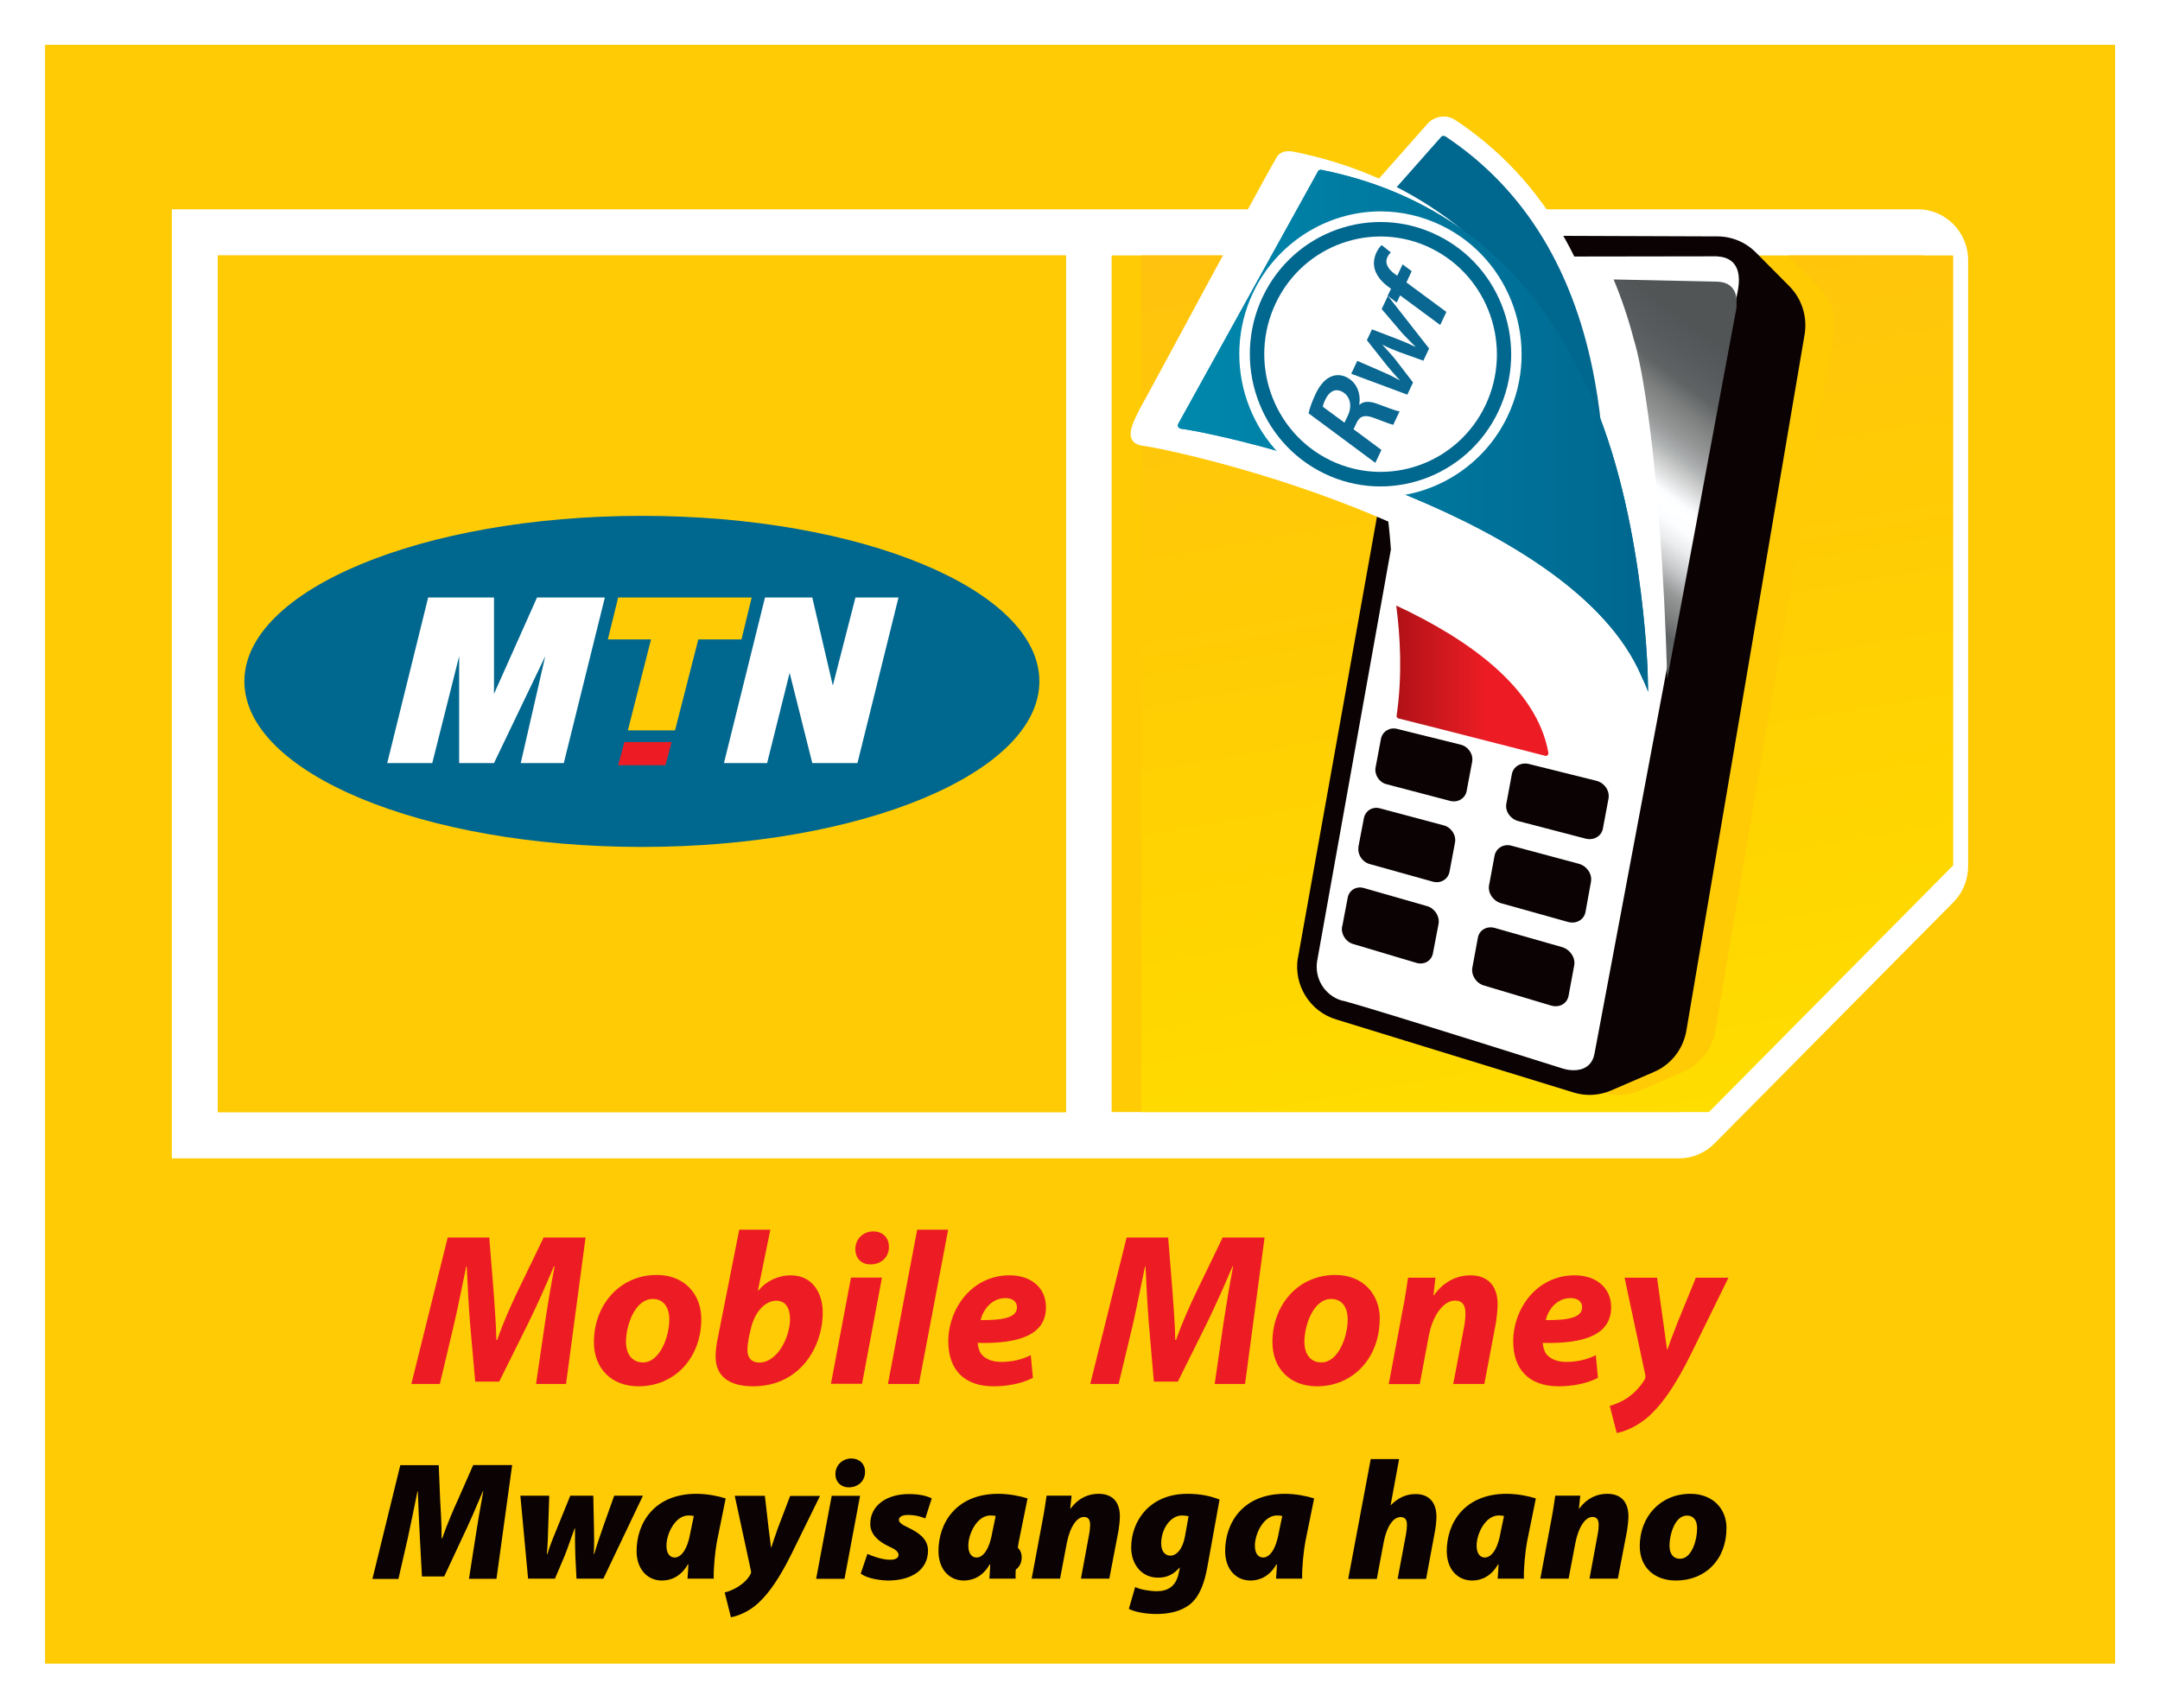 <svg xmlns="http://www.w3.org/2000/svg" xmlns:xlink="http://www.w3.org/1999/xlink" id="Layer_1" data-name="Layer 1" viewBox="0 0 173.59 137.3"><defs><style>      .cls-1 {        fill: url(#GradientFill_1);      }      .cls-1, .cls-2, .cls-3, .cls-4, .cls-5, .cls-6, .cls-7, .cls-8, .cls-9, .cls-10 {        fill-rule: evenodd;      }      .cls-2 {        fill: url(#GradientFill_2);      }      .cls-3 {        fill: #fff;      }      .cls-11 {        clip-path: url(#clippath-1);      }      .cls-4 {        fill: #ed1c24;      }      .cls-5 {        fill: url(#GradientFill_4);      }      .cls-6 {        fill: #0a6791;      }      .cls-7 {        fill: #00678f;      }      .cls-12 {        clip-path: url(#clippath);      }      .cls-13 {        clip-rule: evenodd;        fill: none;      }      .cls-8, .cls-14 {        fill: #ffcb05;      }      .cls-9 {        fill: #0a0203;      }      .cls-10 {        fill: url(#GradientFill_3);      }    </style><linearGradient id="GradientFill_1" data-name="GradientFill 1" x1="117.47" y1="15.91" x2="130.65" y2="90.66" gradientUnits="userSpaceOnUse"><stop offset="0" stop-color="#ffc20e"></stop><stop offset="0" stop-color="#ffc20e"></stop><stop offset=".2" stop-color="#ffc709"></stop><stop offset=".39" stop-color="#ffcb05"></stop><stop offset=".69" stop-color="#ffd400"></stop><stop offset="1" stop-color="#fd0"></stop></linearGradient><clipPath id="clippath"><path class="cls-13" d="m120.42,22.93c-.39.36-.66.85-.74,1.41h0l-2.3,12.61c6,1.89,11.54,4.27,15.54,8.65h0c.56-1.49.8-4.59.86-7.93h0v-3.61c-.07-4.57-.37-8.65-.5-8.65h0s-.03.06-.04.21h0s-6.5-1.39-12.62-2.69h-.19Z"></path></clipPath><clipPath id="clippath-1"><path class="cls-13" d="m121.62,22.32h-.01c-.44.08-.83.29-1.15.58h0c6.17,1.32,12.77,2.72,12.77,2.72h0c.01-.14.03-.21.04-.21h0c.26,0,1.19,16.14-.36,20.2h0c-4-4.39-9.54-6.77-15.54-8.65h0l-2.76,15.21c-.03.12-.04.26-.04.38h0c0,1.07.7,2.02,1.74,2.33h0s10.81,1.73,11.48,1.85h0c.5.09,3.05,1.72,4.53,1.72h0c.51,0,.91-.2,1.04-.71h0c.06-.23,6.06-32.46,6.06-32.46h0c.09-.39.13-.72.13-1.01h0c0-1.29-.84-1.6-1.51-1.64h0l-14.18-.31h-2.26Z"></path></clipPath><linearGradient id="GradientFill_2" data-name="GradientFill 2" x1="112.22" y1="54.71" x2="124.46" y2="54.71" gradientUnits="userSpaceOnUse"><stop offset="0" stop-color="#b11116"></stop><stop offset=".29" stop-color="#ce181e"></stop><stop offset=".59" stop-color="#ed1c24"></stop><stop offset="1" stop-color="#ed1c24"></stop></linearGradient><linearGradient id="GradientFill_3" data-name="GradientFill 3" x1="143.24" y1="23.21" x2="123.59" y2="49.53" gradientUnits="userSpaceOnUse"><stop offset="0" stop-color="#525556"></stop><stop offset=".2" stop-color="#525556"></stop><stop offset=".27" stop-color="#585b5e"></stop><stop offset=".33" stop-color="#606364"></stop><stop offset=".38" stop-color="#7d7f7f"></stop><stop offset=".44" stop-color="#969797"></stop><stop offset=".46" stop-color="#a2a3a4"></stop><stop offset=".48" stop-color="#aeb1b1"></stop><stop offset=".52" stop-color="#d2d2d2"></stop><stop offset=".55" stop-color="#eaeced"></stop><stop offset=".57" stop-color="#fbfdff"></stop><stop offset=".59" stop-color="#fff"></stop><stop offset=".62" stop-color="#fbfdff"></stop><stop offset=".66" stop-color="#eaeced"></stop><stop offset=".71" stop-color="#c6c8ca"></stop><stop offset=".76" stop-color="#969797"></stop><stop offset=".81" stop-color="#7d7f7f"></stop><stop offset=".85" stop-color="#606364"></stop><stop offset="1" stop-color="#606364"></stop></linearGradient><linearGradient id="GradientFill_4" data-name="GradientFill 4" x1="94.67" y1="34.63" x2="132.46" y2="34.63" gradientUnits="userSpaceOnUse"><stop offset="0" stop-color="#0088ad"></stop><stop offset=".51" stop-color="#00779e"></stop><stop offset="1" stop-color="#00678f"></stop></linearGradient></defs><rect class="cls-14" x="3.62" y="3.6" width="166.36" height="130.11"></rect><path class="cls-3" d="m154.56,69.56l-19.62,19.82h-45.6V20.53h65.22v49.03h0Zm-68.9,19.82H17.5V20.53h68.17v68.86h0ZM154.12,16.82H13.81v76.28h121.12c1.08,0,2.1-.43,2.86-1.2l19.2-19.39c.76-.77,1.18-1.81,1.18-2.89V20.91c0-2.26-1.82-4.09-4.05-4.09Z"></path><path class="cls-1" d="m156.97,69.56V20.53h-13.28l2.44,2.47c1.01,1.01,1.46,2.46,1.23,3.87h0l-9.5,55.94c-.25,1.5-1.23,2.76-2.62,3.35h0l-3.45,1.49c-.55.23-1.13.35-1.72.35h0c-.41,0-.83-.06-1.24-.18h0l-19.11-5.88c-2.13-.63-3.45-2.75-3.1-4.95h0l7.35-41.04c1.14.32,2.27.65,3.39,1h0l2.3-12.61c.09-.58.37-1.08.78-1.44h0c-1.36-.29-2.7-.58-3.95-.84h0c.18-.57.46-1.09.82-1.53h-25.58v68.85h0s45.61,0,45.61,0l19.62-19.82Z"></path><path class="cls-9" d="m104.31,76.99l7.35-41.04c7.27,2.06,14.18,4.45,18.92,9.66,1.65-4.32.49-22.32.31-20,0,0-9.84-2.09-16.72-3.56.56-1.83,2.25-3.12,4.2-3.12l19.65.07c1.17,0,2.28.47,3.1,1.3l2.68,2.7c1.01,1.02,1.46,2.46,1.23,3.87l-9.5,55.94c-.25,1.5-1.23,2.76-2.62,3.35l-3.45,1.49c-.55.23-1.13.35-1.72.35-.41,0-.83-.06-1.23-.18l-19.11-5.88c-2.12-.63-3.45-2.75-3.1-4.95Z"></path><g class="cls-12"><image width="66" height="90" transform="translate(117.18 45.79) scale(.25 -.25)"></image></g><g class="cls-11"><image width="100" height="142" transform="translate(114.46 58.59) scale(.25 -.26)"></image></g><path class="cls-3" d="m138.02,20.6l-20.11.03c-1.38,0-2.1.91-2.32,2.3l-2.5,13.94h0s-2.53-.77-2.53-.77l.52,2.61c.25,1.27.54,3.14.7,5.45l-5.93,33.1c-.22,1.4.63,2.76,1.99,3.16,0,0-.77-.38,17.78,5.47.72.22,2.23.32,2.52-1.19.06-.27,11.46-61.03,11.46-61.03.58-2.5-.65-3.02-1.59-3.06Z"></path><path class="cls-4" d="m43.08,111.23l.71-4.85c.19-1.28.45-2.9.78-4.59h-.06c-.64,1.52-1.36,3.14-2,4.44l-2.39,4.81h-1.93l-.42-4.76c-.1-1.29-.19-2.91-.26-4.49h-.04c-.33,1.56-.67,3.32-.97,4.59l-1.15,4.85h-2.29l2.92-11.77h3.34l.36,4.47c.07,1.1.19,2.44.21,3.76h.07c.45-1.32,1.07-2.7,1.57-3.76l2.16-4.47h3.37l-1.57,11.77h-2.42Z"></path><path class="cls-4" d="m50.31,107.84c0,1,.49,1.66,1.37,1.66,1.33,0,2.11-2.03,2.11-3.47,0-.79-.35-1.63-1.33-1.63-1.43,0-2.15,2.11-2.15,3.44h0Zm6.05-1.84c0,3.13-2.12,5.42-5.05,5.42-2.14,0-3.58-1.41-3.58-3.55,0-2.95,2.04-5.4,5.05-5.4,2.26,0,3.58,1.58,3.58,3.53Z"></path><path class="cls-4" d="m60.16,107.63c-.05.28-.1.59-.09.94.02.61.37.94.95.94,1.45,0,2.47-2.03,2.47-3.51,0-.83-.34-1.46-1.1-1.46-.9,0-1.78.91-2.08,2.39l-.16.7h0Zm1.75-8.8l-1,4.89h.04c.62-.75,1.57-1.22,2.61-1.22,1.76,0,2.56,1.47,2.56,2.98,0,2.76-1.8,5.94-5.6,5.94-2,0-3.01-.87-3.01-2.39,0-.53.08-1.05.19-1.56l1.71-8.64h2.5Z"></path><path class="cls-4" d="m69.93,101.62c-.7,0-1.19-.49-1.19-1.22,0-.86.67-1.43,1.43-1.43s1.27.49,1.27,1.24c0,.89-.68,1.41-1.47,1.41h-.03Zm-3.15,9.6l1.61-8.54h2.49l-1.6,8.54h-2.49Z"></path><polygon class="cls-4" points="71.36 111.23 73.71 98.83 76.2 98.83 73.85 111.23 71.36 111.23"></polygon><path class="cls-4" d="m80.82,104.33c-1.16,0-1.83.98-2.01,1.77,1.96.01,2.92-.24,2.92-1.05,0-.42-.35-.72-.92-.72h0Zm2.19,6.41c-.98.51-2.21.68-3.16.68-2.4,0-3.64-1.38-3.64-3.61,0-2.6,1.87-5.31,4.92-5.31,1.71,0,2.93.97,2.93,2.57,0,2.17-2.08,2.95-5.49,2.86.02.24.1.63.27.87.33.43.9.66,1.63.66.92,0,1.69-.21,2.37-.54l.17,1.81Z"></path><path class="cls-4" d="m97.62,111.23l.7-4.85c.2-1.28.45-2.9.78-4.59h-.05c-.64,1.52-1.37,3.14-2,4.44l-2.39,4.81h-1.93l-.41-4.76c-.1-1.29-.19-2.91-.26-4.49h-.04c-.33,1.56-.67,3.32-.96,4.59l-1.16,4.85h-2.28l2.92-11.77h3.34l.36,4.47c.07,1.1.19,2.44.21,3.76h.07c.45-1.32,1.08-2.7,1.58-3.76l2.16-4.47h3.37l-1.57,11.77h-2.41Z"></path><path class="cls-4" d="m104.83,107.84c0,1,.49,1.66,1.37,1.66,1.33,0,2.11-2.03,2.11-3.47,0-.79-.34-1.63-1.33-1.63-1.43,0-2.15,2.11-2.15,3.44h0Zm6.05-1.84c0,3.13-2.13,5.42-5.04,5.42-2.15,0-3.58-1.41-3.58-3.55,0-2.95,2.03-5.4,5.05-5.4,2.27,0,3.58,1.58,3.58,3.53Z"></path><path class="cls-4" d="m111.61,111.23l1.08-5.76c.23-1.08.34-2.01.47-2.78h2.2l-.16,1.42h.03c.79-1.1,1.83-1.61,2.96-1.61,1.38,0,2.17.86,2.17,2.34,0,.38-.07,1.01-.13,1.43l-.94,4.96h-2.5l.9-4.73c.05-.3.08-.63.08-.94,0-.61-.2-1.03-.85-1.03-.82,0-1.77,1.03-2.11,2.92l-.71,3.79h-2.49Z"></path><path class="cls-4" d="m126.23,104.33c-1.16,0-1.83.98-2,1.77,1.95.01,2.92-.24,2.92-1.05,0-.42-.35-.72-.92-.72h0Zm2.19,6.41c-.98.51-2.21.68-3.16.68-2.4,0-3.65-1.38-3.65-3.61,0-2.6,1.87-5.31,4.93-5.31,1.71,0,2.94.97,2.94,2.57,0,2.17-2.09,2.95-5.5,2.86.02.24.1.63.27.87.33.43.9.66,1.63.66.91,0,1.7-.21,2.37-.54l.17,1.81Z"></path><path class="cls-4" d="m133.17,102.69l.52,3.72c.12.89.21,1.5.28,2.04h.04c.18-.53.38-1.07.74-1.99l1.54-3.77h2.62l-3.02,6.15c-1.13,2.27-2.13,3.81-3.25,4.87-.99.94-2.16,1.38-2.71,1.46l-.56-2.17c.4-.12.95-.33,1.43-.66.57-.4,1.05-.91,1.38-1.48.07-.14.07-.25.03-.42l-1.65-7.75h2.61Z"></path><rect class="cls-14" x="17.5" y="20.53" width="68.16" height="68.86"></rect><path class="cls-7" d="m83.53,54.76c0,7.36-14.3,13.31-31.94,13.31s-31.95-5.95-31.95-13.31,14.3-13.3,31.95-13.3,31.94,5.95,31.94,13.3Z"></path><polygon class="cls-3" points="31.12 61.33 34.41 48.02 39.7 48.02 39.7 55.77 43.16 48.02 48.61 48.02 45.31 61.33 41.85 61.33 43.82 52.74 39.7 61.33 36.9 61.33 36.9 52.74 34.74 61.33 31.12 61.33"></polygon><polygon class="cls-4" points="49.68 61.5 50.18 59.64 53.97 59.64 53.48 61.5 49.68 61.5"></polygon><polygon class="cls-3" points="58.18 61.33 61.48 48.02 65.28 48.02 66.93 55.1 68.75 48.02 72.21 48.02 68.91 61.33 65.28 61.33 63.46 54.08 61.65 61.33 58.18 61.33"></polygon><polygon class="cls-8" points="49.68 48.02 48.85 51.39 52.32 51.39 50.46 58.7 54.25 58.7 56.12 51.39 59.59 51.39 60.41 48.02 49.68 48.02"></polygon><path class="cls-9" d="m121.06,64.58c-.12.61.31,1.24.95,1.41l5.41,1.41c.66.17,1.29-.19,1.4-.82l.45-2.4c.11-.63-.33-1.27-.99-1.43l-5.42-1.35c-.64-.15-1.25.21-1.36.83l-.44,2.36Z"></path><path class="cls-9" d="m110.55,61.67c-.11.59.28,1.21.88,1.36l5.11,1.34c.63.16,1.22-.2,1.33-.81l.44-2.33c.11-.61-.3-1.22-.92-1.38l-5.12-1.27c-.6-.15-1.18.22-1.29.81l-.43,2.29Z"></path><path class="cls-9" d="m119.67,71.15c-.11.61.31,1.25.95,1.44l5.4,1.51c.66.18,1.29-.18,1.4-.81l.44-2.42c.11-.63-.33-1.27-.99-1.45l-5.4-1.45c-.63-.17-1.24.19-1.36.81l-.44,2.37Z"></path><path class="cls-9" d="m109.18,68.05c-.11.6.28,1.22.88,1.39l5.09,1.42c.62.17,1.22-.18,1.34-.79l.44-2.34c.12-.61-.3-1.24-.92-1.4l-5.1-1.36c-.61-.17-1.18.19-1.3.79l-.44,2.3Z"></path><path class="cls-9" d="m118.33,77.75c-.12.62.3,1.28.94,1.46l5.39,1.61c.66.19,1.28-.15,1.4-.79l.45-2.43c.12-.63-.33-1.29-.98-1.48l-5.4-1.54c-.64-.18-1.25.17-1.36.79l-.44,2.38Z"></path><path class="cls-9" d="m107.86,74.46c-.11.6.28,1.23.88,1.41l5.1,1.52c.62.18,1.21-.17,1.32-.78l.45-2.35c.11-.61-.3-1.25-.91-1.43l-5.1-1.46c-.6-.17-1.18.18-1.29.78l-.44,2.31Z"></path><path class="cls-3" d="m131.72,57.12c-.45-19.72-2.19-28.13-2.75-29.81-2.01-7.76-6.03-13.69-12.01-17.66-.25-.17-.53-.26-.81-.28-.52-.04-1.06.16-1.44.59l-14.09,15.93c-.36.42-.53.98-.44,1.54.09.56.42,1.04.89,1.3,2.32,1.31,8.27,4.85,13.43,9.3l.05.05c2.29,1.98,9.78,10,13.41,15.29,1.31,1.91,2.63,6.18,2.63,6.18l1.12-2.43Z"></path><path class="cls-7" d="m127.73,51.82c-.11,0-.2-.07-.24-.16-2.55-5.87-7.93-11.28-11.99-14.79l-.03-.03c-5.27-4.55-11.32-8.15-13.69-9.48-.07-.04-.11-.11-.12-.19-.02-.09,0-.17.06-.23l14.09-15.93c.05-.06.13-.09.2-.09.05,0,.1.01.15.04,6.41,4.25,10.46,10.92,12.04,19.82,1.08,6.03,1.01,13.03-.2,20.81-.02.12-.11.21-.23.22h-.04Z"></path><path class="cls-2" d="m124.25,60.75h0s.08,0,.11-.04h0s.07-.08.08-.14h0v-.06s0,0,0,0c-.93-5.22-6.39-9.12-12.23-11.84.31,2.36.51,5.55.03,8.85h0c-.02.1.05.19.14.22h0c2.35.58,9.46,2.41,11.82,3.01h.04Z"></path><path class="cls-10" d="m139.56,24.54v-.49c-.1-1.11-.88-1.38-1.5-1.41h0l-8.38-.18h0c.64,1.54,1.19,3.15,1.63,4.86h0c.53,1.6,2.15,9.36,2.68,27.24h0c1.54-8.19,5.46-29.27,5.46-29.27h0c.06-.27.1-.52.12-.74Z"></path><path class="cls-3" d="m129.83,59.54c-1.87-16.46-36.48-23.64-38.14-23.73-1.46-.36-.66-1.83-.04-3.04.38-.62,9.84-18.28,10.97-20.16.43-.68,1.38-.41,1.38-.41,8.6,1.72,15.62,6.54,20.23,13.96.73,1.17,1.42,2.44,2.06,3.8,4.91,9.9,5.26,23.67,5.27,24.26l-1.74,5.32Z"></path><path class="cls-5" d="m105.92,13.78l-11.22,20.27c-.05.08-.05.17-.01.25h0c.04.09.12.14.2.15h0c4.79.67,31.55,7.08,37.02,19.88h0s.54,1.13.54,1.3l-.03-1.4c0-.15-.36-14.05-5.16-23.71h0c-.61-1.31-1.28-2.53-1.99-3.67h0c-4.42-7.1-10.84-11.55-19.08-13.2h-.06c-.08,0-.18.04-.22.13h0Z"></path><path class="cls-5" d="m105.92,13.78l-11.22,20.27c-.05.08-.05.17-.01.25h0c.04.09.12.14.2.15h0c4.79.67,31.55,7.08,37.02,19.88h0s.54,1.13.54,1.3l-.03-1.4c0-.15-.36-14.05-5.16-23.71h0c-.61-1.31-1.28-2.53-1.99-3.67h0c-4.42-7.1-10.84-11.55-19.08-13.2h-.06c-.08,0-.18.04-.22.13h0Z"></path><path class="cls-3" d="m110.94,39.96c-1.71,0-3.36-.39-4.91-1.14-5.64-2.75-8.03-9.63-5.31-15.33,1.88-3.94,5.89-6.5,10.23-6.5,1.71,0,3.36.39,4.91,1.14,5.64,2.74,8.02,9.62,5.3,15.32-1.87,3.95-5.89,6.5-10.23,6.5Z"></path><path class="cls-3" d="m120.93,33.34c-2.65,5.56-9.28,7.91-14.79,5.23-5.51-2.68-7.83-9.39-5.18-14.96,2.65-5.57,9.28-7.91,14.78-5.23,5.51,2.68,7.83,9.39,5.19,14.96Z"></path><path class="cls-7" d="m120.41,33.08c-2.51,5.28-8.8,7.51-14.02,4.96-5.21-2.54-7.42-8.9-4.91-14.19,2.51-5.28,8.8-7.5,14.02-4.95,5.22,2.54,7.42,8.9,4.91,14.18Z"></path><path class="cls-3" d="m115,19.95c4.65,2.27,6.61,7.92,4.38,12.62-2.24,4.71-7.83,6.68-12.48,4.42-4.65-2.27-6.61-7.92-4.37-12.63,2.24-4.71,7.83-6.68,12.48-4.41Z"></path><path class="cls-6" d="m105.16,33.23c.09-.43.31-1.02.56-1.55.27-.58.65-1.1,1.1-1.34.39-.22.87-.27,1.36-.04.89.43,1.19,1.34,1.06,2.22h.03c.33-.3.84-.28,1.43-.06.78.29,1.49.57,1.78.6l-.51,1.08c-.16-.03-.76-.24-1.5-.53-.79-.32-1.2-.17-1.45.38l-.24.51,2.24,1.66-.49,1.04-5.35-3.97h0Zm2.89.74l.28-.59c.38-.81.14-1.61-.51-1.92-.56-.27-1.02.05-1.3.64-.13.27-.19.45-.21.59l1.74,1.28Z"></path><path class="cls-6" d="m109.07,29l2.14.93c.51.22.85.4,1.27.63v-.02c-.31-.32-.62-.69-.97-1.1l-1.66-2.1.41-.87,2.19.84c.51.2.92.38,1.3.57v-.02c-.34-.34-.67-.66-1.04-1.06l-1.67-1.96.5-1.06,3.31,4.23-.46.98-1.98-.71c-.45-.17-.85-.34-1.3-.57v.02c.41.46.68.73.99,1.11l1.46,1.9-.46.98-4.51-1.68.49-1.04Z"></path><path class="cls-6" d="m115.73,26.11l-3.21-2.37-.27.58-.73-.55.27-.56-.2-.15c-.5-.36-.94-.84-1.11-1.43-.13-.45-.05-.94.14-1.34.14-.3.3-.49.42-.59l.74.59c-.11.09-.21.22-.28.38-.24.5.09.99.59,1.35l.2.14.43-.91.73.54-.42.91,3.21,2.37-.49,1.04Z"></path><path class="cls-9" d="m39.9,126.89l1.26-9.14h-3.13l-1.19,2.7c-.38.84-.9,2.02-1.3,3.19h-.05c.01-1.17-.08-2.28-.12-3.17l-.11-2.71h-3.09l-2.24,9.14h2.09l.75-3.27c.23-1.03.5-2.4.78-3.77h.03c.04,1.34.11,2.68.16,3.67l.17,3.17h1.79l1.49-3.19c.5-1.03,1.07-2.36,1.62-3.66h.03c-.28,1.5-.48,2.73-.64,3.77l-.51,3.27h2.21Z"></path><path class="cls-9" d="m41.82,120.21l.62,6.67h2.16l.79-1.87c.25-.62.4-1.11.79-2.17h.03c0,.88,0,1.55.03,2.28l.09,1.76h2.16l3.18-6.67h-2.31l-.83,2.33c-.28.83-.54,1.54-.78,2.37h-.03c.04-.83.03-1.5.01-2.3l-.05-2.4h-1.85l-1.01,2.49c-.27.68-.59,1.38-.83,2.21h-.04c.07-.83.09-1.53.11-2.26l.08-2.44h-2.32Z"></path><path class="cls-9" d="m57.36,126.89c-.03-.87.12-2.24.25-2.96l.71-3.5c-.59-.19-1.5-.37-2.35-.37-3.41,0-4.81,2.37-4.81,4.6,0,1.45.86,2.37,2.04,2.37.7,0,1.52-.31,2.08-1.3h.04c-.01.38-.04.77-.07,1.15h2.09Zm-1.88-3.7c-.28,1.57-.85,1.99-1.26,1.99-.39,0-.66-.33-.66-.95,0-.98.71-2.43,1.77-2.43.12,0,.28.01.43.04l-.28,1.34h0Zm3.57-2.97h2.42l.3,2.62c.08.66.15,1.12.19,1.52h.03c.13-.39.26-.81.52-1.53l.99-2.6h2.4l-2.3,4.68c-.95,1.91-1.79,3.13-2.66,3.93-.78.73-1.74,1.07-2.2,1.14l-.5-1.99c.32-.08.73-.24,1.09-.47.44-.28.78-.62.98-.99.05-.09.07-.18.03-.33l-1.29-5.97h0Zm8.82,6.67l1.25-6.67h-2.28l-1.25,6.67h2.28Zm.35-7.35c.68,0,1.3-.45,1.3-1.25,0-.65-.47-1.07-1.1-1.07-.67,0-1.28.5-1.28,1.25,0,.66.46,1.07,1.06,1.07h.01Zm.95,6.93c.42.33,1.27.53,2.16.56,1.89.01,3.25-.84,3.25-2.41,0-1-.87-1.49-1.58-1.84-.51-.23-.76-.43-.76-.61,0-.27.28-.41.72-.41.62,0,1.1.15,1.4.28l.52-1.61c-.35-.19-.98-.35-1.83-.35-1.83,0-3.11.94-3.11,2.4,0,.88.72,1.44,1.48,1.8.58.26.79.45.79.69,0,.22-.2.39-.66.39-.67,0-1.44-.29-1.84-.47l-.54,1.59Z"></path><path class="cls-9" d="m81.62,126.89c-.03-.87.12-2.24.25-2.96l.71-3.5c-.59-.19-1.5-.37-2.35-.37-3.41,0-4.81,2.37-4.81,4.6,0,1.45.86,2.37,2.04,2.37.7,0,1.52-.31,2.08-1.3h.04c-.01.38-.04.77-.07,1.15h2.09Zm-1.88-3.7c-.28,1.57-.85,1.99-1.26,1.99-.39,0-.66-.33-.66-.95,0-.98.71-2.43,1.77-2.43.12,0,.28.01.43.04l-.28,1.34Z"></path><path class="cls-9" d="m85.19,126.89l.54-2.85c.27-1.38.83-2.12,1.38-2.12.38,0,.5.26.5.65,0,.22-.03.47-.07.69l-.67,3.62h2.28l.74-3.86c.05-.31.11-.84.11-1.14,0-1.06-.5-1.82-1.71-1.82-.83,0-1.62.34-2.25,1.18h-.03l.11-1.03h-2.01c-.09.62-.2,1.38-.38,2.28l-.82,4.39h2.28Z"></path><path class="cls-9" d="m90.72,129.31c.47.24,1.32.41,2.23.41s1.92-.18,2.66-.76c.83-.65,1.19-1.8,1.41-2.96l.99-5.48c-.77-.3-1.58-.46-2.59-.46-3.01,0-4.52,2.17-4.51,4.34.01,1.36.86,2.4,2.16,2.4.72,0,1.23-.26,1.72-.8h.03l-.08.37c-.21,1.14-.89,1.52-1.79,1.52-.5,0-1.36-.14-1.72-.34l-.51,1.76h0Zm4.51-5.82c-.19,1.04-.69,1.54-1.17,1.54-.43,0-.74-.34-.74-.99,0-1.1.71-2.24,1.68-2.24.19,0,.4.03.52.07l-.29,1.61Z"></path><path class="cls-9" d="m104.65,126.89c-.03-.87.12-2.24.25-2.96l.71-3.5c-.59-.19-1.5-.37-2.35-.37-3.41,0-4.8,2.37-4.8,4.6,0,1.45.86,2.37,2.04,2.37.7,0,1.52-.31,2.08-1.3h.04c-.01.38-.04.77-.07,1.15h2.09Zm-1.88-3.7c-.28,1.57-.85,1.99-1.26,1.99-.39,0-.66-.33-.66-.95,0-.98.71-2.43,1.77-2.43.12,0,.28.01.43.04l-.28,1.34h0Zm7.88,3.7l.55-2.93c.24-1.27.76-2.03,1.36-2.03.38,0,.51.24.51.61,0,.24-.03.53-.08.79l-.67,3.57h2.29l.7-3.77c.08-.39.13-.94.13-1.23,0-1.07-.52-1.82-1.68-1.82-.81,0-1.45.35-1.97.88h-.03s.68-3.69.68-3.69h-2.28l-1.81,9.63h2.29Z"></path><path class="cls-9" d="m122.47,126.89c-.03-.87.12-2.24.25-2.96l.71-3.5c-.59-.19-1.5-.37-2.35-.37-3.41,0-4.81,2.37-4.81,4.6,0,1.45.86,2.37,2.04,2.37.7,0,1.52-.31,2.08-1.3h.04c-.01.38-.04.77-.07,1.15h2.09Zm-1.88-3.7c-.28,1.57-.85,1.99-1.26,1.99-.39,0-.66-.33-.66-.95,0-.98.71-2.43,1.77-2.43.12,0,.28.01.43.04l-.28,1.34Z"></path><path class="cls-9" d="m126.06,126.89l.54-2.85c.27-1.38.83-2.12,1.38-2.12.38,0,.5.26.5.65,0,.22-.03.47-.07.69l-.67,3.62h2.28l.74-3.86c.05-.31.11-.84.11-1.14,0-1.06-.5-1.82-1.7-1.82-.83,0-1.62.34-2.25,1.18h-.03l.11-1.03h-2.01c-.09.62-.2,1.38-.38,2.28l-.82,4.39h2.28Z"></path><path class="cls-9" d="m134.7,127.03c2.31,0,4.05-1.64,4.05-4.23,0-1.57-1.13-2.74-2.9-2.74-2.43,0-4.07,1.86-4.07,4.2,0,1.74,1.21,2.77,2.9,2.77h.01Zm.3-1.75c-.54,0-.83-.41-.83-1.06,0-.81.4-2.41,1.4-2.41.59,0,.82.46.82,1.02,0,.95-.43,2.45-1.37,2.45h-.01Z"></path><path class="cls-9" d="m80.93,126.36c.69,0,1.18-.48,1.18-1.2,0-.6-.41-1.01-.98-1.01-.7,0-1.17.57-1.17,1.22,0,.58.38.99.96.99h.01Z"></path></svg>